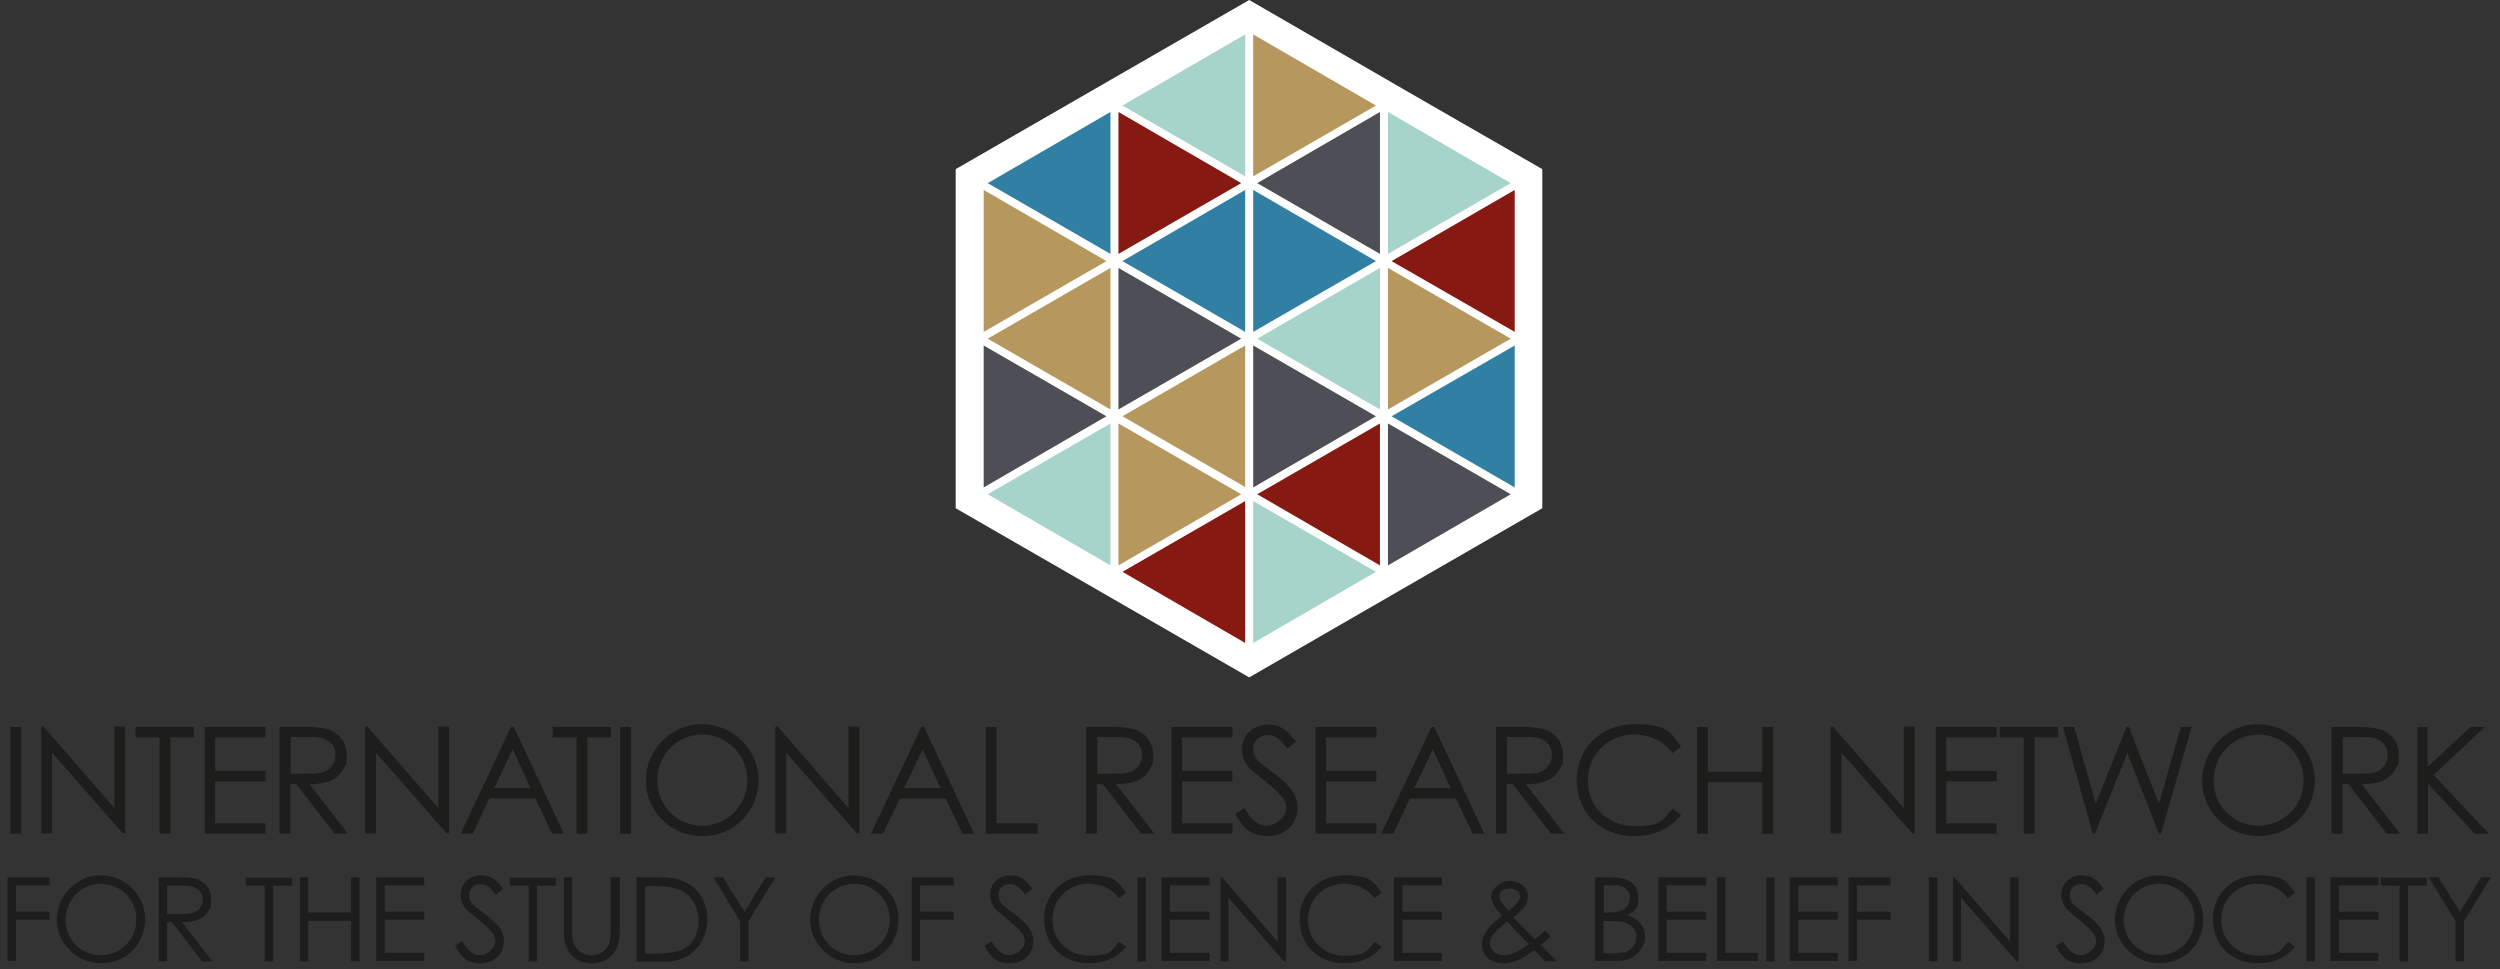 <svg xmlns="http://www.w3.org/2000/svg" id="Layer_1" data-name="Layer 1" viewBox="0 0 625.2 242.4"><rect x="0" y="0" width="625.2" height="242.4" fill="#333333" stroke="none"/><defs><style>      .cls-1 {        fill: #a6d3ca;      }      .cls-1, .cls-2, .cls-3, .cls-4, .cls-5, .cls-6, .cls-7 {        stroke-width: 0px;      }      .cls-2 {        fill: #861912;      }      .cls-3 {        fill: #1d1d1b;      }      .cls-4 {        fill: #4d4e56;      }      .cls-5 {        fill: #b6975e;      }      .cls-6 {        fill: #fff;      }      .cls-7 {        fill: #3180a4;      }    </style></defs><g><g><path class="cls-3" d="M2.6,181.8h2.7v26.7h-2.7s0-26.7,0-26.7Z"></path><path class="cls-3" d="M10.3,208.4v-26.7h.6l17.7,20.4v-20.4h2.7v26.7h-.6l-17.7-20.2v20.2h-2.7Z"></path><path class="cls-3" d="M33.9,184.4v-2.6h14.6v2.6h-5.9v24.1h-2.7v-24.1s-6,0-6,0Z"></path><path class="cls-3" d="M51.2,181.8h15.2v2.6h-12.6v8.4h12.6v2.6h-12.6v10.5h12.6v2.6h-15.2v-26.7h0Z"></path><path class="cls-3" d="M70,181.8h6.1c2.8,0,4.9.2,6.2.7,2.8,1,4.4,3.4,4.4,6.4s-.2,2.1-.8,3.3c-1.4,2.8-4.1,3.9-8.5,3.9l9.6,12.4h-3.3l-9.6-12.4h-1.5v12.4h-2.7v-26.7h.1ZM72.7,184.4v9.1h4.4c2.3,0,4.1-.2,5.2-1.2,1-.8,1.6-2.1,1.6-3.5,0-2.6-1.8-4.5-5.8-4.5h-5.5.1Z"></path><path class="cls-3" d="M91.3,208.4v-26.7h.6l17.7,20.4v-20.4h2.7v26.7h-.6l-17.7-20.2v20.2h-2.7Z"></path><path class="cls-3" d="M128.5,181.8l12.5,26.7h-2.9l-4.2-8.8h-11.5l-4.2,8.8h-3l12.6-26.7h.7ZM128.2,187.4l-4.6,9.7h9.1l-4.5-9.7Z"></path><path class="cls-3" d="M138.2,184.4v-2.6h14.6v2.6h-5.9v24.1h-2.7v-24.1h-6Z"></path><path class="cls-3" d="M155.1,181.8h2.7v26.7h-2.7v-26.7Z"></path><path class="cls-3" d="M189.7,195.1c0,7.8-6.1,14-14.1,14s-14.1-6.4-14.1-13.9,6.2-14.1,13.9-14.1,14.3,6.1,14.3,14h0ZM164.4,195.2c0,6.6,5.2,11.3,11.2,11.3s11.3-4.8,11.3-11.4-5.4-11.4-11.3-11.4-11.2,4.7-11.2,11.5h0Z"></path><path class="cls-3" d="M193.9,208.4v-26.7h.6l17.7,20.4v-20.4h2.7v26.7h-.6l-17.7-20.2v20.2h-2.7Z"></path><path class="cls-3" d="M231.1,181.8l12.5,26.7h-2.9l-4.2-8.8h-11.5l-4.2,8.8h-3l12.6-26.7h.7ZM230.7,187.4l-4.6,9.7h9.1l-4.5-9.7Z"></path><path class="cls-3" d="M246.5,181.8h2.7v24.1h10.3v2.6h-12.9v-26.7h-.1Z"></path><path class="cls-3" d="M271.7,181.8h6.1c2.8,0,4.9.2,6.2.7,2.8,1,4.4,3.4,4.4,6.4s-.2,2.1-.8,3.3c-1.4,2.8-4.1,3.9-8.5,3.9l9.6,12.4h-3.3l-9.6-12.4h-1.5v12.4h-2.7v-26.7h0ZM274.4,184.4v9.1h4.4c2.3,0,4.1-.2,5.2-1.2,1-.8,1.6-2.1,1.6-3.5,0-2.6-1.8-4.5-5.8-4.5h-5.5,0Z"></path><path class="cls-3" d="M293,181.8h15.2v2.6h-12.6v8.4h12.6v2.6h-12.6v10.5h12.6v2.6h-15.2v-26.7h0Z"></path><path class="cls-3" d="M321.9,187.1c-1.5-1.9-2.7-3.3-4.9-3.3s-3.6,1.6-3.6,3.4.9,3,2.4,4.1c5,3.7,8.7,6.3,8.7,10.6s-3.2,7.2-7.5,7.2-6.1-2-8.1-5.6l2.3-1.4c1.6,2.9,3.5,4.4,5.6,4.4s4.9-2,4.9-4.5-2.8-4.6-8.8-9.5c-1.3-1-2.3-3.1-2.3-5.1,0-3.7,2.9-6.2,6.5-6.2s5.2,2,7,4.3l-2.2,1.7h0Z"></path><path class="cls-3" d="M329,181.8h15.2v2.6h-12.6v8.4h12.6v2.6h-12.6v10.5h12.6v2.6h-15.2v-26.7h0Z"></path><path class="cls-3" d="M358.7,181.8l12.5,26.7h-2.9l-4.2-8.8h-11.5l-4.2,8.8h-3l12.6-26.7h.7ZM358.3,187.4l-4.6,9.7h9.1l-4.5-9.7Z"></path><path class="cls-3" d="M374.2,181.8h6.1c2.8,0,4.9.2,6.2.7,2.8,1,4.4,3.4,4.4,6.4s-.2,2.1-.8,3.3c-1.4,2.8-4.1,3.9-8.5,3.9l9.6,12.4h-3.3l-9.6-12.4h-1.5v12.4h-2.7v-26.7h0ZM376.9,184.4v9.1h4.4c2.3,0,4.1-.2,5.2-1.2,1-.8,1.6-2.1,1.6-3.5,0-2.6-1.8-4.5-5.8-4.5h-5.5,0Z"></path><path class="cls-3" d="M418.2,188.3c-2.3-3.1-5.7-4.6-9.5-4.6-6.3,0-11.6,4.7-11.6,11.5s5.1,11.4,11.8,11.4,6.9-1.5,9.4-4.4l2.1,1.6c-2.8,3.5-6.8,5.3-11.7,5.3-8.9,0-14.4-6.3-14.4-14.1s6.1-13.9,14.4-13.9,9,1.9,11.7,5.6l-2.1,1.6h0Z"></path><path class="cls-3" d="M424.4,181.8h2.7v11.2h13.6v-11.2h2.7v26.7h-2.7v-12.9h-13.6v12.9h-2.7v-26.7Z"></path><path class="cls-3" d="M457.8,208.4v-26.7h.6l17.7,20.4v-20.4h2.7v26.7h-.6l-17.7-20.2v20.2h-2.7Z"></path><path class="cls-3" d="M484.1,181.8h15.2v2.6h-12.6v8.4h12.6v2.6h-12.6v10.5h12.6v2.6h-15.2v-26.7h0Z"></path><path class="cls-3" d="M500.1,184.4v-2.6h14.6v2.6h-5.9v24.1h-2.7v-24.1h-6Z"></path><path class="cls-3" d="M515.9,181.8h2.8l5.4,19.2,7.7-19.2h.6l7.5,19.2,5.5-19.2h2.7l-7.7,26.7h-.5l-7.9-20.2-8.1,20.2h-.5l-7.5-26.7Z"></path><path class="cls-3" d="M578.9,195.1c0,7.8-6.1,14-14.1,14s-14.1-6.4-14.1-13.9,6.2-14.1,13.9-14.1,14.3,6.1,14.3,14h0ZM553.6,195.2c0,6.6,5.2,11.3,11.2,11.3s11.3-4.8,11.3-11.4-5.4-11.4-11.3-11.4-11.2,4.7-11.2,11.5h0Z"></path><path class="cls-3" d="M583.2,181.8h6.1c2.8,0,4.9.2,6.2.7,2.8,1,4.4,3.4,4.4,6.4s-.2,2.1-.8,3.3c-1.4,2.8-4.1,3.9-8.5,3.9l9.6,12.4h-3.3l-9.6-12.4h-1.5v12.4h-2.7v-26.7h0ZM585.9,184.4v9.1h4.4c2.3,0,4.1-.2,5.2-1.2,1-.8,1.6-2.1,1.6-3.5,0-2.6-1.8-4.5-5.8-4.5h-5.5,0Z"></path><path class="cls-3" d="M604.4,181.8h2.7v10l10.7-10h3.6l-12.8,12,13.8,14.7h-3.5l-11.7-12.5v12.5h-2.7v-26.7h0Z"></path></g><g><path class="cls-3" d="M1.9,219.4h10.5v2H4v6.6h8.4v2H4v10.3H1.9v-21h0Z"></path><path class="cls-3" d="M36.3,229.9c0,6.2-4.8,11-11,11s-11.1-5.1-11.1-10.9,4.8-11.1,10.9-11.1,11.2,4.8,11.2,11ZM16.4,230c0,5.2,4.1,8.9,8.8,8.9s8.9-3.7,8.9-9-4.3-8.9-8.9-8.9-8.8,3.7-8.8,9.1h0Z"></path><path class="cls-3" d="M39.7,219.4h4.8c2.2,0,3.9.1,4.9.5,2.2.8,3.4,2.7,3.4,5.1s0,1.7-.6,2.6c-1.1,2.2-3.2,3-6.7,3l7.6,9.8h-2.6l-7.5-9.8h-1.2v9.8h-2.1v-21h0ZM41.8,221.5v7.1h3.5c1.8,0,3.2-.2,4.1-.9.8-.6,1.3-1.6,1.3-2.7,0-2-1.4-3.5-4.6-3.5h-4.3Z"></path><path class="cls-3" d="M61.5,221.5v-2h11.5v2h-4.7v18.9h-2.1v-18.9h-4.7Z"></path><path class="cls-3" d="M75,219.4h2.1v8.8h10.7v-8.8h2.1v21h-2.1v-10.1h-10.7v10.1h-2.1v-21Z"></path><path class="cls-3" d="M94.1,219.4h12v2h-9.9v6.6h9.9v2h-9.9v8.3h9.9v2h-12v-21h0Z"></path><path class="cls-3" d="M124,223.7c-1.1-1.5-2.1-2.6-3.9-2.6s-2.8,1.3-2.8,2.7.7,2.3,1.9,3.2c3.9,2.9,6.8,4.9,6.8,8.3s-2.5,5.6-5.9,5.6-4.8-1.6-6.3-4.4l1.8-1.1c1.3,2.3,2.8,3.5,4.4,3.5s3.9-1.6,3.9-3.6-2.2-3.6-6.9-7.5c-1-.8-1.8-2.5-1.8-4,0-2.9,2.2-4.9,5.1-4.9s4.1,1.5,5.5,3.4l-1.7,1.3h0Z"></path><path class="cls-3" d="M127.5,221.5v-2h11.5v2h-4.7v18.9h-2.1v-18.9h-4.7Z"></path><path class="cls-3" d="M152.9,219.4h2.1v13.6c0,4.9-2.7,7.9-7,7.9s-7-2.9-7-7.9v-13.6h2.1v13.3c0,1.6,0,3.1,1.1,4.5.9,1.1,2.2,1.7,3.7,1.7s2.8-.5,3.7-1.7c1.1-1.4,1.1-2.8,1.1-4.5v-13.3h.2Z"></path><path class="cls-3" d="M159.2,219.4h5.2c2.3,0,4.4.1,6.5,1,3.8,1.5,6,5.1,6,9.8s-3.6,10.3-10.4,10.3h-7.3v-21h0ZM164.4,238.4c4,0,6.6-.4,8.5-2.6,1.2-1.5,1.8-3.4,1.8-5.5s-.6-4-1.8-5.5c-2-2.6-5-3.2-9.5-3.2h-2.1v16.9h3.1Z"></path><path class="cls-3" d="M185.1,230.4l-6.7-11h2.4l5.4,8.6,5.3-8.6h2.4l-6.7,11v10h-2.1v-10h0Z"></path><path class="cls-3" d="M224.7,229.9c0,6.2-4.8,11-11,11s-11.1-5.1-11.1-10.9,4.8-11.1,10.9-11.1,11.2,4.8,11.2,11h0ZM204.8,230c0,5.2,4.1,8.9,8.8,8.9s8.9-3.7,8.9-9-4.3-8.9-8.9-8.9-8.8,3.7-8.8,9.1h0Z"></path><path class="cls-3" d="M228,219.4h10.5v2h-8.4v6.6h8.4v2h-8.4v10.3h-2.1v-21h0Z"></path><path class="cls-3" d="M256.4,223.7c-1.1-1.5-2.1-2.6-3.9-2.6s-2.8,1.3-2.8,2.7.7,2.3,1.9,3.2c3.9,2.9,6.8,4.9,6.8,8.3s-2.5,5.6-5.9,5.6-4.8-1.6-6.3-4.4l1.8-1.1c1.3,2.3,2.8,3.5,4.4,3.5s3.9-1.6,3.9-3.6-2.2-3.6-6.9-7.5c-1-.8-1.8-2.5-1.8-4,0-2.9,2.2-4.9,5.1-4.9s4.1,1.5,5.5,3.4l-1.7,1.3h-.1Z"></path><path class="cls-3" d="M279.8,224.6c-1.8-2.4-4.5-3.6-7.5-3.6-5,0-9.1,3.7-9.1,9s4,9,9.3,9,5.4-1.2,7.4-3.5l1.7,1.3c-2.2,2.7-5.3,4.1-9.2,4.1-7,0-11.3-4.9-11.3-11.1s4.8-10.9,11.3-10.9,7.1,1.5,9.2,4.4l-1.7,1.3h0Z"></path><path class="cls-3" d="M284.5,219.4h2.1v21h-2.1v-21Z"></path><path class="cls-3" d="M290.5,219.4h12v2h-9.9v6.6h9.9v2h-9.9v8.3h9.9v2h-12v-21h0Z"></path><path class="cls-3" d="M305.2,240.4v-21h.4l13.9,16.1v-16.1h2.1v21h-.5l-13.9-15.9v15.9h-2.1.1Z"></path><path class="cls-3" d="M343.7,224.6c-1.8-2.4-4.5-3.6-7.5-3.6-5,0-9.1,3.7-9.1,9s4,9,9.3,9,5.4-1.2,7.4-3.5l1.7,1.3c-2.2,2.7-5.3,4.1-9.2,4.1-7,0-11.3-4.9-11.3-11.1s4.8-10.9,11.3-10.9,7.1,1.5,9.2,4.4l-1.7,1.3h0Z"></path><path class="cls-3" d="M348.6,219.4h12v2h-9.9v6.6h9.9v2h-9.9v8.3h9.9v2h-12v-21h0Z"></path><path class="cls-3" d="M375.9,240.9c-3.5,0-5.3-2.2-5.3-4.8s2-4.7,5-7.1c-1.7-2-2.7-3.3-2.7-4.9s2.1-3.8,4.6-3.8,4.6,1.6,4.6,3.8-1.3,3.4-3.6,5.3c3.5,3.7,5.3,5.5,5.4,5.5.9-.8,1.8-1.5,2.5-2.2l1.4,1.5c-.7.6-1.5,1.4-2.5,2.1,1.4,1.5,2.8,2.7,4,4.1h-2.9c-1.4-1.5-2.4-2.4-2.7-2.8-2.5,1.8-4.6,3.3-7.8,3.3h0ZM372.6,235.9c0,1.5,1.4,3,3.5,3s3.9-1.2,6.2-2.8c-1.5-1.5-3.3-3.3-5.3-5.6-2.7,2-4.4,3.6-4.4,5.4h0ZM380.1,224c0-1-1.1-1.8-2.6-1.8s-2.5.7-2.5,1.9.8,2,2.3,3.7c1.9-1.5,2.9-2.8,2.9-3.7h0Z"></path><path class="cls-3" d="M398.9,240.4v-21h4.4c4.4,0,6.4,2.2,6.4,5.1s-.9,3.4-2.7,4.4c2.9,1,4.4,2.8,4.4,5.4s-2.4,6-6.8,6h-5.8.1ZM401,228.2h1.4c1.6,0,2.8-.2,3.7-.8.9-.6,1.5-1.7,1.5-2.9,0-1.9-1.4-3.1-3.8-3.1h-2.7v6.7h-.1ZM401,238.4h2.5c.9,0,1.8-.1,2.5-.2,1.4-.1,3.2-1.6,3.2-3.7s-.8-2.7-2-3.4-2.9-.8-4.8-.8h-1.4v8.1h0Z"></path><path class="cls-3" d="M414.7,219.4h12v2h-9.9v6.6h9.9v2h-9.9v8.3h9.9v2h-12v-21h0Z"></path><path class="cls-3" d="M429.4,219.4h2.1v18.9h8.1v2h-10.2v-21h0Z"></path><path class="cls-3" d="M441.7,219.4h2.1v21h-2.1v-21Z"></path><path class="cls-3" d="M447.6,219.4h12v2h-9.9v6.6h9.9v2h-9.9v8.3h9.9v2h-12v-21h0Z"></path><path class="cls-3" d="M462.3,219.4h10.5v2h-8.4v6.6h8.4v2h-8.4v10.3h-2.1v-21h0Z"></path><path class="cls-3" d="M482.4,219.4h2.1v21h-2.1v-21Z"></path><path class="cls-3" d="M488.4,240.4v-21h.4l13.9,16.1v-16.1h2.1v21h-.5l-13.9-15.9v15.9h-2.1.1Z"></path><path class="cls-3" d="M524.3,223.7c-1.1-1.5-2.1-2.6-3.9-2.6s-2.8,1.3-2.8,2.7.7,2.3,1.9,3.2c3.9,2.9,6.8,4.9,6.8,8.3s-2.5,5.6-5.9,5.6-4.8-1.6-6.3-4.4l1.8-1.1c1.3,2.3,2.8,3.5,4.4,3.5s3.9-1.6,3.9-3.6-2.2-3.6-6.9-7.5c-1-.8-1.8-2.5-1.8-4,0-2.9,2.2-4.9,5.1-4.9s4.1,1.5,5.5,3.4l-1.7,1.3h0Z"></path><path class="cls-3" d="M551,229.9c0,6.2-4.8,11-11,11s-11.1-5.1-11.1-10.9,4.8-11.1,10.9-11.1,11.2,4.8,11.2,11h0ZM531.1,230c0,5.2,4.1,8.9,8.8,8.9s8.9-3.7,8.9-9-4.3-8.9-8.9-8.9-8.8,3.7-8.8,9.1h0Z"></path><path class="cls-3" d="M572.1,224.6c-1.8-2.4-4.5-3.6-7.5-3.6-5,0-9.1,3.7-9.1,9s4,9,9.3,9,5.4-1.2,7.4-3.5l1.7,1.3c-2.2,2.7-5.3,4.1-9.2,4.1-7,0-11.3-4.9-11.3-11.1s4.8-10.9,11.3-10.9,7.1,1.5,9.2,4.4l-1.7,1.3h-.1Z"></path><path class="cls-3" d="M576.8,219.4h2.1v21h-2.1v-21Z"></path><path class="cls-3" d="M582.8,219.4h12v2h-9.9v6.6h9.9v2h-9.9v8.3h9.9v2h-12v-21h0Z"></path><path class="cls-3" d="M595.4,221.5v-2h11.5v2h-4.7v18.9h-2.1v-18.9h-4.7Z"></path><path class="cls-3" d="M614.1,230.4l-6.7-11h2.4l5.4,8.6,5.3-8.6h2.4l-6.7,11v10h-2.1v-10h0Z"></path></g></g><polygon class="cls-6" points="239 127.1 239 42.3 312.4 0 352 22.9 385.7 42.3 385.7 127.1 382.4 129 312.4 169.4 239 127.1"></polygon><g><polygon class="cls-5" points="313.4 8.6 344.1 26.4 313.4 44.1 313.4 8.6"></polygon><polygon class="cls-1" points="347.1 28 377.8 45.8 347.1 63.5 347.1 28"></polygon><polygon class="cls-2" points="348 65.3 378.8 47.5 378.8 83 348 65.3"></polygon><polygon class="cls-4" points="347.1 105.9 377.8 123.6 347.1 141.4 347.1 105.9"></polygon><polygon class="cls-1" points="313.4 125.3 344.1 143 313.4 160.8 313.4 125.3"></polygon><polygon class="cls-1" points="247 123.6 277.7 105.9 277.7 141.4 247 123.6"></polygon><polygon class="cls-2" points="280.7 143 311.4 125.3 311.4 160.8 280.7 143"></polygon><polygon class="cls-1" points="280.7 26.4 311.4 8.6 311.4 44.1 280.7 26.4"></polygon><polygon class="cls-2" points="279.7 28 310.4 45.8 279.7 63.5 279.7 28"></polygon><polygon class="cls-4" points="246 86.4 276.7 104.1 246 121.9 246 86.4"></polygon><polygon class="cls-5" points="246 47.5 276.7 65.3 246 83 246 47.5"></polygon><polygon class="cls-5" points="347.1 67 377.8 84.7 347.1 102.4 347.1 67"></polygon><polygon class="cls-5" points="279.7 105.9 310.4 123.6 279.7 141.4 279.7 105.9"></polygon><polygon class="cls-4" points="314.4 45.8 345.1 28 345.1 63.5 314.4 45.8"></polygon><polygon class="cls-5" points="247 84.7 277.7 67 277.7 102.4 247 84.7"></polygon><polygon class="cls-4" points="279.7 67 310.4 84.7 279.7 102.4 279.7 67"></polygon><polygon class="cls-1" points="314.4 84.7 345.1 67 345.1 102.4 314.4 84.7"></polygon><polygon class="cls-5" points="280.7 104.1 311.4 86.4 311.4 121.8 280.7 104.1"></polygon><polygon class="cls-4" points="313.4 86.4 344.1 104.1 313.4 121.9 313.4 86.4"></polygon><polygon class="cls-2" points="314.4 123.6 345.1 105.9 345.1 141.4 314.4 123.6"></polygon><polygon class="cls-7" points="313.4 47.5 344.1 65.3 313.4 83 313.4 47.5"></polygon><polygon class="cls-7" points="348 104.1 378.8 86.4 378.8 121.9 348 104.1"></polygon><polygon class="cls-7" points="247 45.8 277.7 28 277.7 63.5 247 45.8"></polygon><polygon class="cls-7" points="280.7 65.3 311.4 47.5 311.4 83 280.7 65.3"></polygon></g></svg>